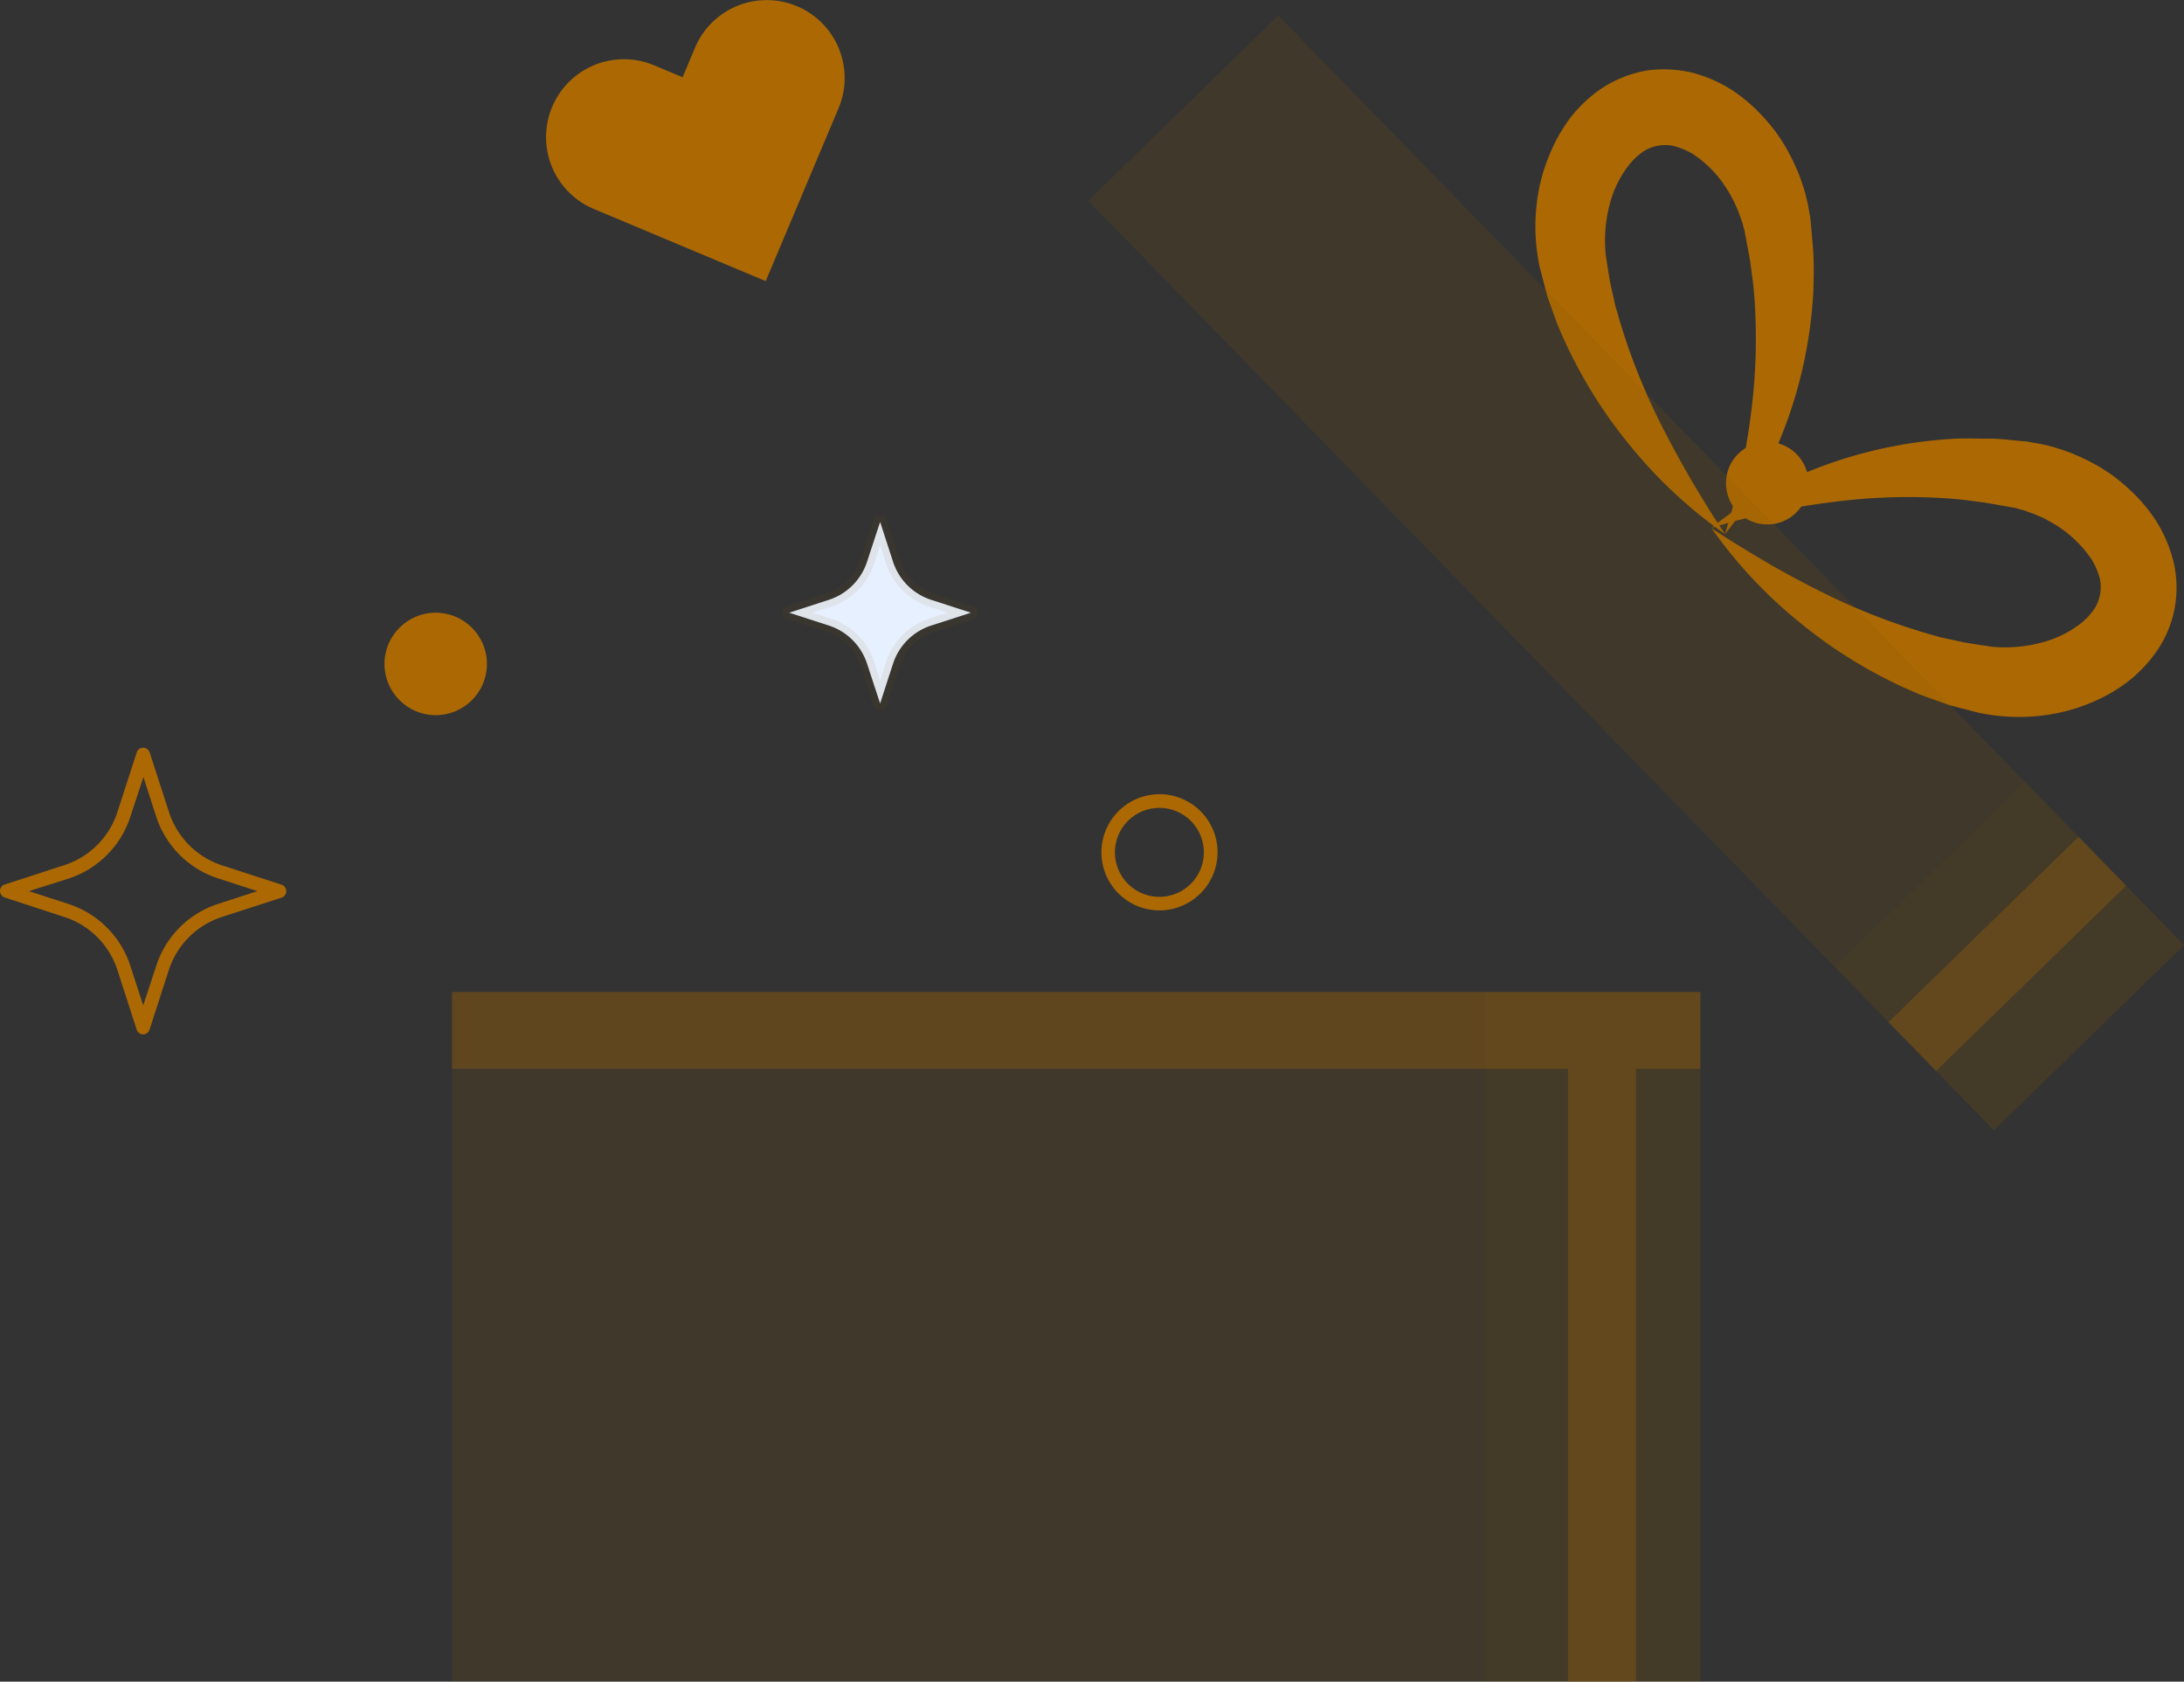   <svg xmlns="http://www.w3.org/2000/svg" viewBox="0 0 433.24 333.53" width="100%" style="vertical-align: middle; max-width: 100%; width: 100%;">
   <rect x="0" y="0" width="433.24" height="333.53" fill="#333333" stroke="none"/>
   <g>
    <g>
     <path d="M28.41,149.69l3.84,11.85A17.66,17.66,0,0,0,43.61,172.9l11.85,3.84-11.85,3.84A17.67,17.67,0,0,0,32.25,192l-3.84,11.84L24.56,192A17.67,17.67,0,0,0,13.2,180.58L1.35,176.74,13.2,172.9a17.66,17.66,0,0,0,11.36-11.36Z" fill="rgba(255,255,255,0)">
     </path>
     <path d="M28.41,205.15a1.35,1.35,0,0,1-1.29-.94l-3.84-11.85a16.37,16.37,0,0,0-10.5-10.49L.94,178a1.35,1.35,0,0,1,0-2.57l11.84-3.85a16.37,16.37,0,0,0,10.5-10.49l3.84-11.85a1.35,1.35,0,0,1,2.57,0l3.84,11.85A16.39,16.39,0,0,0,44,171.61l11.85,3.85a1.35,1.35,0,0,1,0,2.57L44,181.87a16.39,16.39,0,0,0-10.5,10.49l-3.84,11.85A1.35,1.35,0,0,1,28.41,205.15ZM5.74,176.74l7.88,2.56a19.09,19.09,0,0,1,12.23,12.23l2.56,7.88L31,191.53A19.07,19.07,0,0,1,43.19,179.3l7.88-2.56-7.88-2.55A19.11,19.11,0,0,1,31,162l-2.55-7.88L25.85,162a19.11,19.11,0,0,1-12.23,12.24Z" fill="rgb(172,105,3)">
     </path>
     <path d="M151.89,55.75,117.77,41.43a15.44,15.44,0,1,1,12-28.47l5.64,2.36,2.46-5.85a15.44,15.44,0,0,1,28.47,12Z" fill="rgb(172,105,3)">
     </path>
     <path d="M174.59,103.51l2.56,7.89a11.75,11.75,0,0,0,7.56,7.56l7.89,2.56-7.89,2.55a11.77,11.77,0,0,0-7.56,7.57l-2.56,7.88L172,131.64a11.8,11.8,0,0,0-7.57-7.57l-7.88-2.55,7.88-2.56A11.79,11.79,0,0,0,172,111.4Z" fill="rgb(231, 240, 254)">
     </path>
     <path d="M174.59,140.93a1.39,1.39,0,0,1-1.33-1l-2.56-7.89a10.38,10.38,0,0,0-6.66-6.66l-7.89-2.56a1.39,1.39,0,0,1-1-1.33,1.41,1.41,0,0,1,1-1.34l7.89-2.56A10.38,10.38,0,0,0,170.7,111l2.56-7.88a1.39,1.39,0,0,1,1.33-1h0a1.41,1.41,0,0,1,1.34,1l2.56,7.88a10.38,10.38,0,0,0,6.66,6.66l7.88,2.56a1.41,1.41,0,0,1,1,1.34,1.39,1.39,0,0,1-1,1.33l-7.88,2.56a10.38,10.38,0,0,0-6.66,6.66L175.93,140A1.41,1.41,0,0,1,174.59,140.93Zm-13.45-19.41,3.77,1.22a13.21,13.21,0,0,1,8.46,8.46l1.22,3.77,1.22-3.77a13.23,13.23,0,0,1,8.47-8.46l3.76-1.22-3.76-1.22a13.24,13.24,0,0,1-8.47-8.47l-1.22-3.76-1.22,3.76a13.23,13.23,0,0,1-8.46,8.47Z" fill="rgba(126,87,0,0.08)">
     </path>
     <circle cx="86.43" cy="131.68" r="10.16" fill="rgb(172,105,3)">
     </circle>
     <circle cx="230.02" cy="169.04" r="10.16" fill="rgba(255,255,255,0)">
     </circle>
     <path d="M230,180.56A11.52,11.52,0,1,1,241.53,169,11.54,11.54,0,0,1,230,180.56Zm0-20.33a8.82,8.82,0,1,0,8.81,8.81A8.83,8.83,0,0,0,230,160.23Z" fill="rgb(172,105,3)">
     </path>
     <circle cx="350.57" cy="95.83" r="8.19" fill="rgb(172,105,3)">
     </circle>
     <path d="M339.53,104.68a64,64,0,0,1,10.72-7.13,87.18,87.18,0,0,1,11.86-5.32A89.43,89.43,0,0,1,388,87c2.23-.09,4.48,0,6.73,0s4.5.34,6.76.52c.54,0,1.22.19,1.83.28s1.26.2,1.88.34a33.29,33.29,0,0,1,3.67,1l1.8.63c.59.23,1.17.5,1.75.75a36.44,36.44,0,0,1,3.42,1.72,18.57,18.57,0,0,1,1.65,1c.54.35,1.09.69,1.61,1.07a37.41,37.41,0,0,1,3,2.48,33,33,0,0,1,5.32,6.08,27.78,27.78,0,0,1,3.57,7.91,22.08,22.08,0,0,1-2.92,18,27.19,27.19,0,0,1-5.92,6.37,32,32,0,0,1-7,4.07,35.79,35.79,0,0,1-7.43,2.29,38.67,38.67,0,0,1-15.16-.14l-3.33-.86-1.66-.43a13.33,13.33,0,0,1-1.63-.5l-3.2-1.14-1.6-.57c-.52-.2-1-.44-1.55-.66a94.37,94.37,0,0,1-22.52-13.7,92.88,92.88,0,0,1-17.59-18.79c3.54,2.38,7.15,4.55,10.73,6.67s7.25,4.05,10.91,5.9A125.07,125.07,0,0,0,383.54,126c.47.13.94.28,1.41.4l1.42.3,2.84.62c1.88.39,3.78.6,5.65.92a27.93,27.93,0,0,0,9.83-.72,21.44,21.44,0,0,0,8.23-4,13.2,13.2,0,0,0,2.58-2.83,8,8,0,0,0,1-6.14,14.47,14.47,0,0,0-1.54-3.53,23.66,23.66,0,0,0-8.63-7.75c-.36-.19-.72-.41-1.09-.58l-1.14-.49a8.06,8.06,0,0,0-1.15-.45c-.39-.13-.78-.28-1.17-.43s-.79-.22-1.19-.34-.74-.24-1.25-.32l-5.72-1c-1.93-.22-3.86-.53-5.82-.7a113.77,113.77,0,0,0-23.93.57A140.26,140.26,0,0,0,339.53,104.68Z" fill="rgb(172,105,3)">
     </path>
     <path d="M342.18,105.92a140.34,140.34,0,0,0,5.22-24.35,113.81,113.81,0,0,0,.51-23.94c-.18-2-.49-3.88-.72-5.81l-1.06-5.72c-.08-.51-.22-.83-.32-1.25s-.21-.8-.35-1.19-.29-.77-.43-1.16a8.18,8.18,0,0,0-.45-1.16l-.5-1.13c-.17-.38-.39-.73-.57-1.1A21.45,21.45,0,0,0,342.24,37a22,22,0,0,0-6.5-6.5A14.59,14.59,0,0,0,332.2,29a7.94,7.94,0,0,0-6.14,1,13.22,13.22,0,0,0-2.82,2.59,21.27,21.27,0,0,0-4,8.23,28.24,28.24,0,0,0-.7,9.84c.32,1.87.55,3.76.93,5.65l.63,2.83.31,1.42c.12.48.27.94.41,1.41a124.48,124.48,0,0,0,8.76,22.36q2.78,5.48,5.92,10.89c2.13,3.58,4.31,7.18,6.7,10.71a92.84,92.84,0,0,1-18.83-17.54,94.38,94.38,0,0,1-13.76-22.49c-.22-.52-.46-1-.66-1.55l-.58-1.59-1.15-3.2a15.34,15.34,0,0,1-.5-1.63l-.43-1.66-.87-3.33a38.86,38.86,0,0,1-.18-15.16,35.17,35.17,0,0,1,2.28-7.43,32,32,0,0,1,4-7,27.59,27.59,0,0,1,6.36-5.93A24.1,24.1,0,0,1,326.57,14a24.55,24.55,0,0,1,9.3.46A27.76,27.76,0,0,1,343.78,18a32.64,32.64,0,0,1,6.1,5.31,37.14,37.14,0,0,1,2.48,3c.39.53.73,1.07,1.08,1.61s.71,1.08,1,1.65A37.62,37.62,0,0,1,356.17,33c.25.59.53,1.16.75,1.76l.64,1.79a36.42,36.42,0,0,1,1,3.67c.14.62.23,1.25.35,1.88s.24,1.29.27,1.83c.19,2.26.44,4.51.55,6.75s.05,4.51,0,6.74a89.42,89.42,0,0,1-5.16,25.91,86.65,86.65,0,0,1-5.3,11.88A63.94,63.94,0,0,1,342.18,105.92Z" fill="rgb(172,105,3)">
     </path>
     <rect x="195.83" y="87.3" width="257.44" height="52.65" transform="translate(179.42 -198.11) rotate(45.74)" fill="rgba(126,87,0,0.16)">
     </rect>
     <rect x="375.97" y="163.28" width="45.25" height="52.65" transform="translate(256.2 -228.18) rotate(45.74)" fill="rgba(126,87,0,0.08)">
     </rect>
     <g style="opacity:0.3">
      <rect x="371.86" y="182.43" width="52.65" height="13.52" transform="translate(-19.02 331.6) rotate(-44.26)" fill="rgb(172,105,3)">
      </rect>
     </g>
     <rect x="89.68" y="196.75" width="247.62" height="136.78" fill="rgba(126,87,0,0.16)">
     </rect>
     <rect x="294.76" y="196.75" width="42.53" height="136.78" fill="rgba(126,87,0,0.08)">
     </rect>
     <g style="opacity:0.3">
      <rect x="89.68" y="196.75" width="247.62" height="15.22" fill="rgb(172,105,3)">
      </rect>
     </g>
     <g style="opacity:0.3">
      <rect x="311.03" y="211.97" width="13.52" height="121.56" fill="rgb(172,105,3)">
      </rect>
     </g>
    </g>
   </g>
  </svg>
